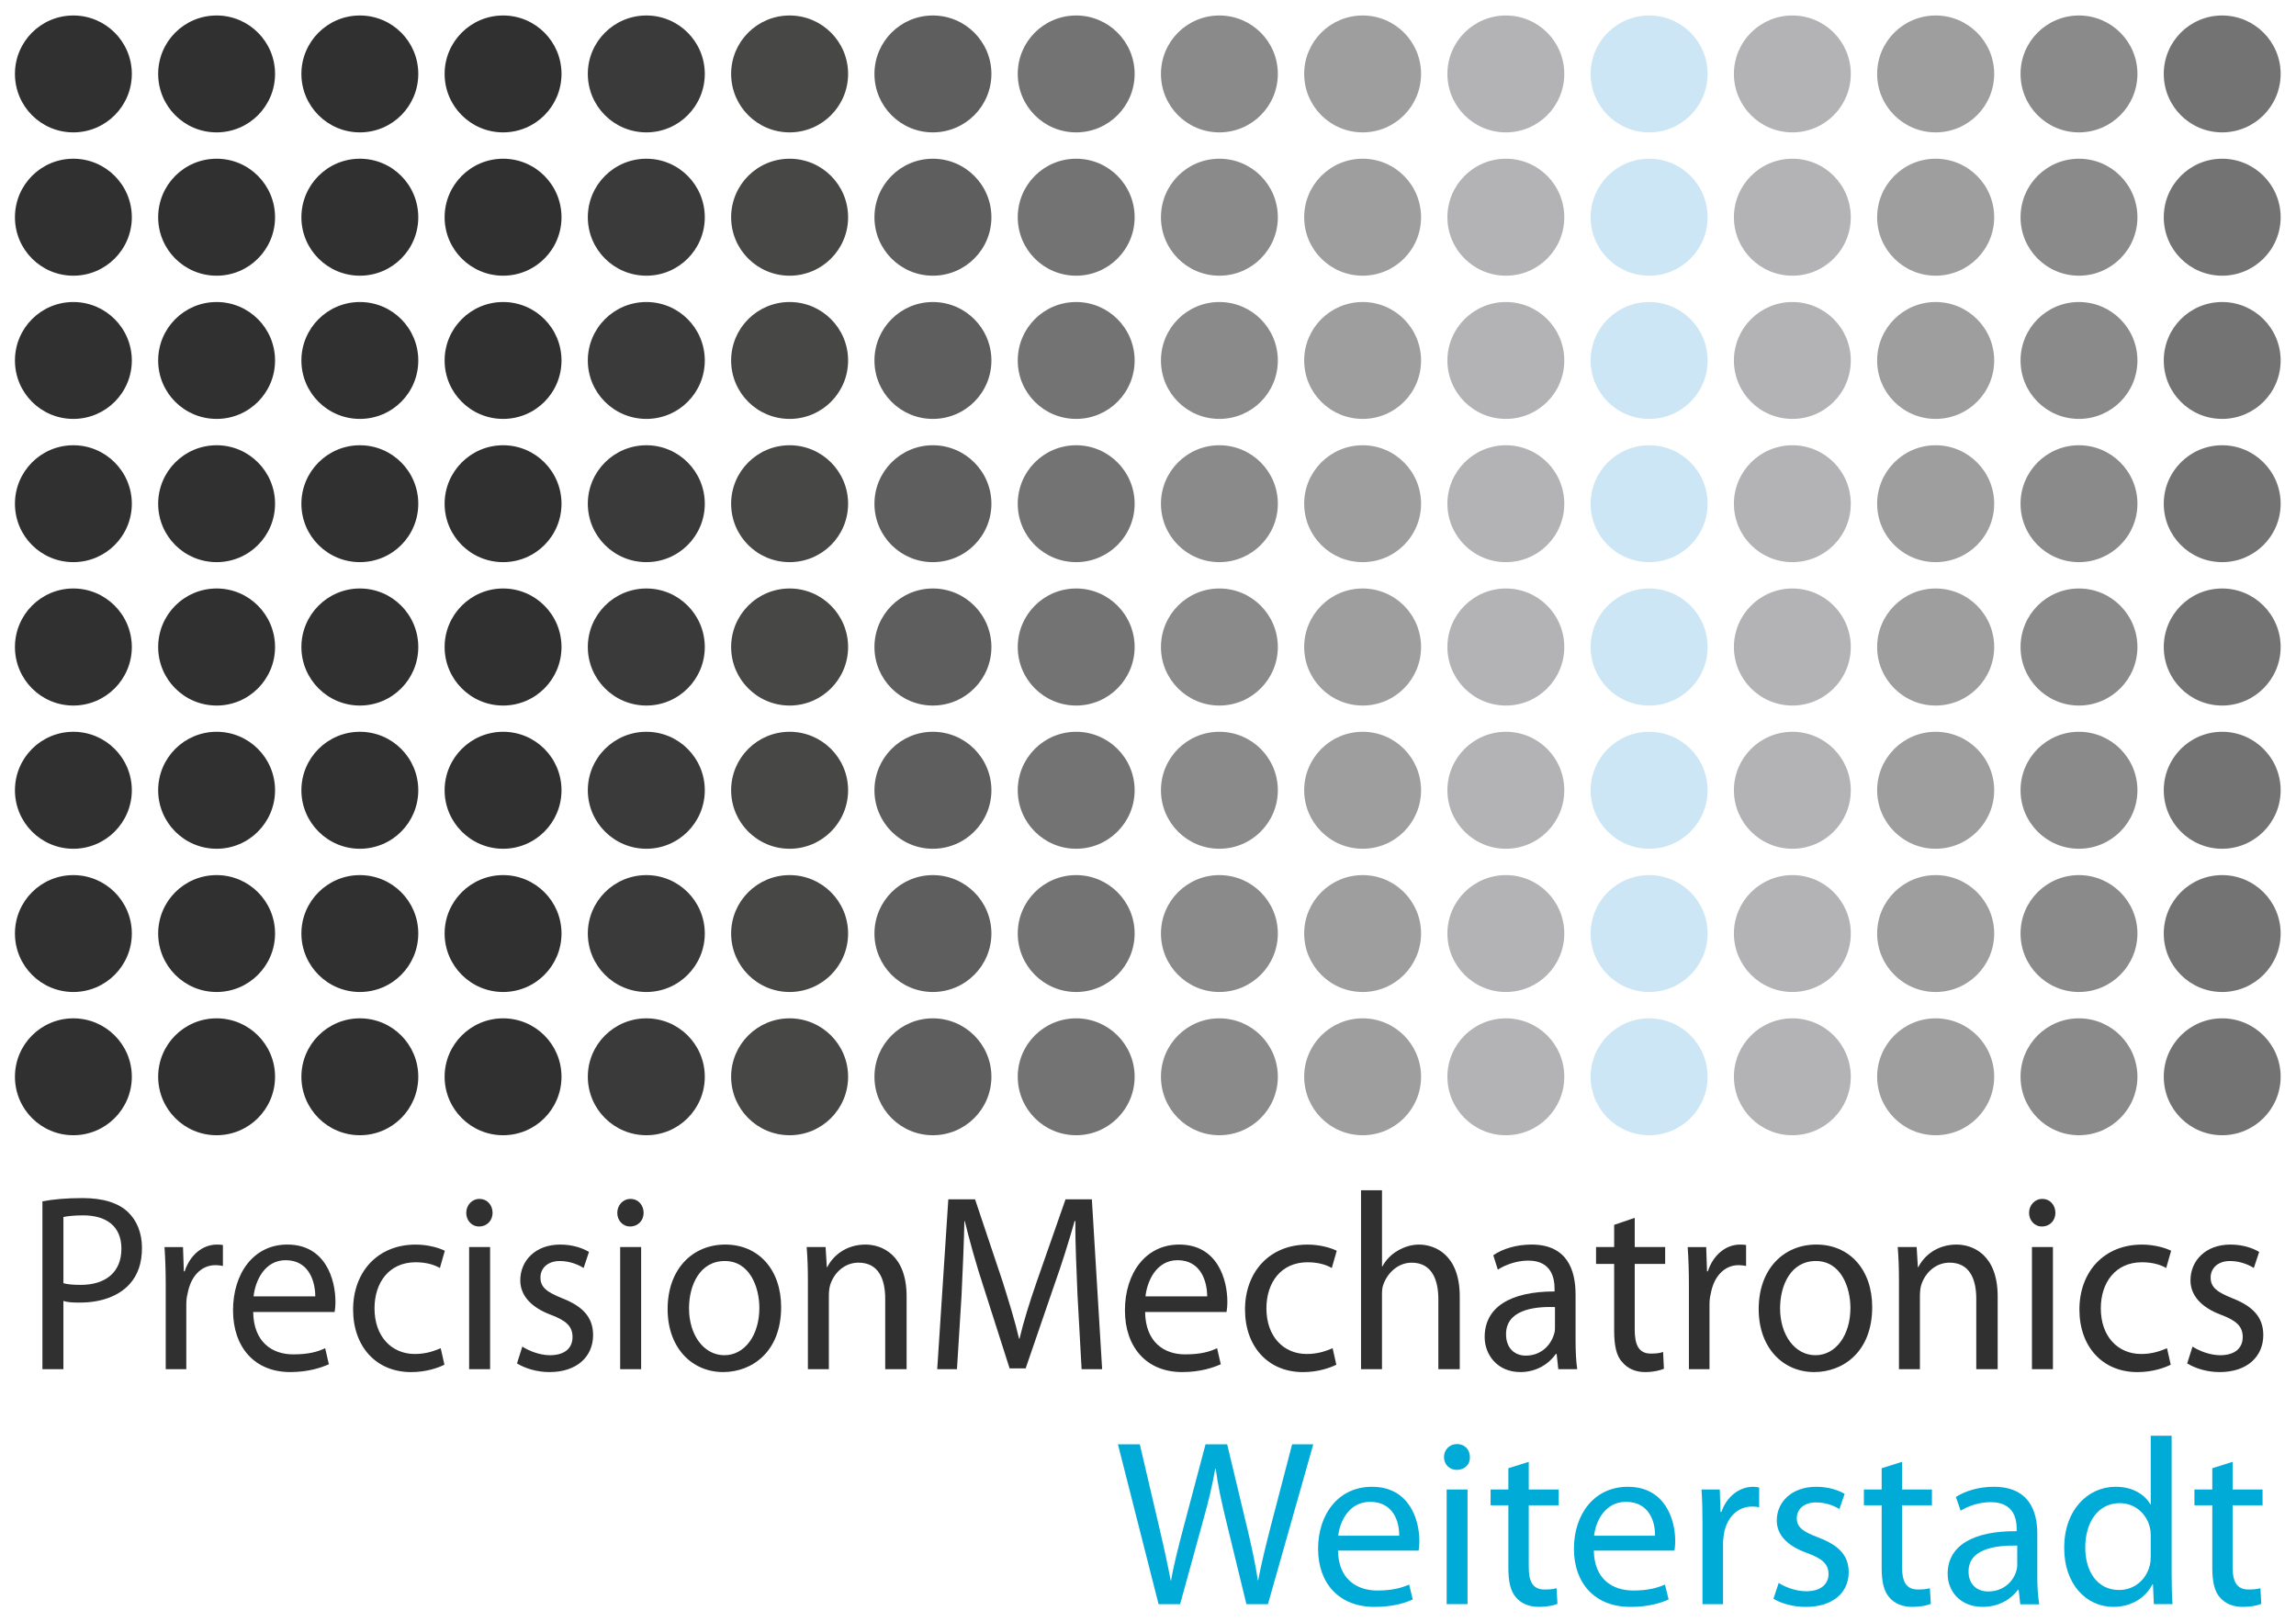 <?xml version="1.0" encoding="UTF-8" standalone="no"?>
<!-- Created with Inkscape (http://www.inkscape.org/) -->

<svg
   xmlns:dc="http://purl.org/dc/elements/1.1/"
   xmlns:cc="http://creativecommons.org/ns#"
   xmlns:rdf="http://www.w3.org/1999/02/22-rdf-syntax-ns#"
   xmlns:svg="http://www.w3.org/2000/svg"
   xmlns="http://www.w3.org/2000/svg"
   version="1.1"
   width="538.583"
   height="380.551"
   id="svg20833">
  <defs
     id="defs20835">
    <clipPath
       id="clip4">
      <path
         d="m 88.586,936.895 107.586,0 0,-75.562 -107.586,0 0,75.562 z m 0,0"
         id="path16906" />
    </clipPath>
  </defs>
  <g
     transform="translate(-118.473,-104.752)"
     id="layer1">
    <g
       transform="matrix(3.952,0,0,3.952,-786.592,121.959)"
       id="g21172">
      <g
         transform="matrix(1.25,0,0,1.25,119.169,-1080.101)"
         clip-path="url(#clip4)"
         id="g17323">
        <path
           d="m 98.16,866.883 c 1.535,0 2.777,-1.242 2.777,-2.777 0,-1.531 -1.242,-2.773 -2.777,-2.773 -1.535,0 -2.773,1.242 -2.773,2.773 0,1.535 1.238,2.777 2.773,2.777"
           id="path17325"
           style="fill:#303030;fill-opacity:1;fill-rule:nonzero;stroke:none" />
        <path
           d="m 91.359,866.883 c 1.531,0 2.777,-1.242 2.777,-2.777 0,-1.531 -1.246,-2.773 -2.777,-2.773 -1.535,0 -2.773,1.242 -2.773,2.773 0,1.535 1.238,2.777 2.773,2.777"
           id="path17327"
           style="fill:#303030;fill-opacity:1;fill-rule:nonzero;stroke:none" />
        <path
           d="m 98.164,873.688 c 1.531,0 2.773,-1.242 2.773,-2.773 0,-1.539 -1.242,-2.781 -2.773,-2.781 -1.539,0 -2.777,1.242 -2.777,2.781 0,1.531 1.238,2.773 2.777,2.773"
           id="path17329"
           style="fill:#303030;fill-opacity:1;fill-rule:nonzero;stroke:none" />
        <path
           d="m 91.359,873.688 c 1.531,0 2.777,-1.242 2.777,-2.773 0,-1.539 -1.246,-2.781 -2.777,-2.781 -1.535,0 -2.773,1.242 -2.773,2.781 0,1.531 1.238,2.773 2.773,2.773"
           id="path17331"
           style="fill:#303030;fill-opacity:1;fill-rule:nonzero;stroke:none" />
        <path
           d="m 104.965,873.688 c 1.535,0 2.773,-1.242 2.773,-2.773 0,-1.539 -1.238,-2.781 -2.773,-2.781 -1.531,0 -2.777,1.242 -2.777,2.781 0,1.531 1.246,2.773 2.777,2.773"
           id="path17333"
           style="fill:#303030;fill-opacity:1;fill-rule:nonzero;stroke:none" />
        <path
           d="m 111.766,873.688 c 1.535,0 2.773,-1.242 2.773,-2.773 0,-1.539 -1.238,-2.781 -2.773,-2.781 -1.531,0 -2.777,1.242 -2.777,2.781 0,1.531 1.246,2.773 2.777,2.773"
           id="path17335"
           style="fill:#303030;fill-opacity:1;fill-rule:nonzero;stroke:none" />
        <path
           d="m 98.164,880.488 c 1.531,0 2.773,-1.238 2.773,-2.773 0,-1.535 -1.242,-2.777 -2.773,-2.777 -1.539,0 -2.777,1.242 -2.777,2.777 0,1.535 1.238,2.773 2.777,2.773"
           id="path17337"
           style="fill:#303030;fill-opacity:1;fill-rule:nonzero;stroke:none" />
        <path
           d="m 91.359,880.488 c 1.531,0 2.777,-1.238 2.777,-2.773 0,-1.535 -1.246,-2.777 -2.777,-2.777 -1.535,0 -2.773,1.242 -2.773,2.777 0,1.535 1.238,2.773 2.773,2.773"
           id="path17339"
           style="fill:#303030;fill-opacity:1;fill-rule:nonzero;stroke:none" />
        <path
           d="m 104.965,880.488 c 1.535,0 2.773,-1.238 2.773,-2.773 0,-1.535 -1.238,-2.777 -2.773,-2.777 -1.531,0 -2.777,1.242 -2.777,2.777 0,1.535 1.246,2.773 2.777,2.773"
           id="path17341"
           style="fill:#303030;fill-opacity:1;fill-rule:nonzero;stroke:none" />
        <path
           d="m 111.766,880.488 c 1.535,0 2.773,-1.238 2.773,-2.773 0,-1.535 -1.238,-2.777 -2.773,-2.777 -1.531,0 -2.777,1.242 -2.777,2.777 0,1.535 1.246,2.773 2.777,2.773"
           id="path17343"
           style="fill:#303030;fill-opacity:1;fill-rule:nonzero;stroke:none" />
        <path
           d="m 98.164,887.289 c 1.531,0 2.773,-1.238 2.773,-2.773 0,-1.531 -1.242,-2.777 -2.773,-2.777 -1.539,0 -2.777,1.246 -2.777,2.777 0,1.535 1.238,2.773 2.777,2.773"
           id="path17345"
           style="fill:#303030;fill-opacity:1;fill-rule:nonzero;stroke:none" />
        <path
           d="m 91.359,887.289 c 1.531,0 2.777,-1.238 2.777,-2.773 0,-1.531 -1.246,-2.777 -2.777,-2.777 -1.535,0 -2.773,1.246 -2.773,2.777 0,1.535 1.238,2.773 2.773,2.773"
           id="path17347"
           style="fill:#303030;fill-opacity:1;fill-rule:nonzero;stroke:none" />
        <path
           d="m 104.965,887.289 c 1.535,0 2.773,-1.238 2.773,-2.773 0,-1.531 -1.238,-2.777 -2.773,-2.777 -1.531,0 -2.777,1.246 -2.777,2.777 0,1.535 1.246,2.773 2.777,2.773"
           id="path17349"
           style="fill:#303030;fill-opacity:1;fill-rule:nonzero;stroke:none" />
        <path
           d="m 111.766,887.289 c 1.535,0 2.773,-1.238 2.773,-2.773 0,-1.531 -1.238,-2.777 -2.773,-2.777 -1.531,0 -2.777,1.246 -2.777,2.777 0,1.535 1.246,2.773 2.777,2.773"
           id="path17351"
           style="fill:#303030;fill-opacity:1;fill-rule:nonzero;stroke:none" />
        <path
           d="m 98.164,894.098 c 1.531,0 2.773,-1.246 2.773,-2.777 0,-1.535 -1.242,-2.781 -2.773,-2.781 -1.539,0 -2.777,1.246 -2.777,2.781 0,1.531 1.238,2.777 2.777,2.777"
           id="path17353"
           style="fill:#303030;fill-opacity:1;fill-rule:nonzero;stroke:none" />
        <path
           d="m 91.359,894.098 c 1.531,0 2.777,-1.246 2.777,-2.777 0,-1.535 -1.246,-2.781 -2.777,-2.781 -1.535,0 -2.773,1.246 -2.773,2.781 0,1.531 1.238,2.777 2.773,2.777"
           id="path17355"
           style="fill:#303030;fill-opacity:1;fill-rule:nonzero;stroke:none" />
        <path
           d="m 104.965,894.098 c 1.535,0 2.773,-1.246 2.773,-2.777 0,-1.535 -1.238,-2.781 -2.773,-2.781 -1.531,0 -2.777,1.246 -2.777,2.781 0,1.531 1.246,2.777 2.777,2.777"
           id="path17357"
           style="fill:#303030;fill-opacity:1;fill-rule:nonzero;stroke:none" />
        <path
           d="m 111.766,894.098 c 1.535,0 2.773,-1.246 2.773,-2.777 0,-1.535 -1.238,-2.781 -2.773,-2.781 -1.531,0 -2.777,1.246 -2.777,2.781 0,1.531 1.246,2.777 2.777,2.777"
           id="path17359"
           style="fill:#303030;fill-opacity:1;fill-rule:nonzero;stroke:none" />
        <path
           d="m 98.164,900.898 c 1.531,0 2.773,-1.246 2.773,-2.777 0,-1.535 -1.242,-2.777 -2.773,-2.777 -1.539,0 -2.777,1.242 -2.777,2.777 0,1.531 1.238,2.777 2.777,2.777"
           id="path17361"
           style="fill:#303030;fill-opacity:1;fill-rule:nonzero;stroke:none" />
        <path
           d="m 91.359,900.898 c 1.531,0 2.777,-1.246 2.777,-2.777 0,-1.535 -1.246,-2.777 -2.777,-2.777 -1.535,0 -2.773,1.242 -2.773,2.777 0,1.531 1.238,2.777 2.773,2.777"
           id="path17363"
           style="fill:#303030;fill-opacity:1;fill-rule:nonzero;stroke:none" />
        <path
           d="m 104.965,900.898 c 1.535,0 2.773,-1.246 2.773,-2.777 0,-1.535 -1.238,-2.777 -2.773,-2.777 -1.531,0 -2.777,1.242 -2.777,2.777 0,1.531 1.246,2.777 2.777,2.777"
           id="path17365"
           style="fill:#303030;fill-opacity:1;fill-rule:nonzero;stroke:none" />
        <path
           d="m 111.766,900.898 c 1.535,0 2.773,-1.246 2.773,-2.777 0,-1.535 -1.238,-2.777 -2.773,-2.777 -1.531,0 -2.777,1.242 -2.777,2.777 0,1.531 1.246,2.777 2.777,2.777"
           id="path17367"
           style="fill:#303030;fill-opacity:1;fill-rule:nonzero;stroke:none" />
        <path
           d="m 98.16,907.699 c 1.535,0 2.777,-1.246 2.777,-2.777 0,-1.531 -1.242,-2.773 -2.777,-2.773 -1.535,0 -2.773,1.242 -2.773,2.773 0,1.531 1.238,2.777 2.773,2.777"
           id="path17369"
           style="fill:#303030;fill-opacity:1;fill-rule:nonzero;stroke:none" />
        <path
           d="m 91.359,907.699 c 1.531,0 2.777,-1.246 2.777,-2.777 0,-1.531 -1.246,-2.773 -2.777,-2.773 -1.535,0 -2.773,1.242 -2.773,2.773 0,1.531 1.238,2.777 2.773,2.777"
           id="path17371"
           style="fill:#303030;fill-opacity:1;fill-rule:nonzero;stroke:none" />
        <path
           d="m 98.16,914.5 c 1.535,0 2.777,-1.242 2.777,-2.777 0,-1.531 -1.242,-2.773 -2.777,-2.773 -1.535,0 -2.773,1.242 -2.773,2.773 0,1.535 1.238,2.777 2.773,2.777"
           id="path17373"
           style="fill:#303030;fill-opacity:1;fill-rule:nonzero;stroke:none" />
        <path
           d="m 91.359,914.5 c 1.531,0 2.777,-1.242 2.777,-2.777 0,-1.531 -1.246,-2.773 -2.777,-2.773 -1.535,0 -2.773,1.242 -2.773,2.773 0,1.535 1.238,2.777 2.773,2.777"
           id="path17375"
           style="fill:#303030;fill-opacity:1;fill-rule:nonzero;stroke:none" />
        <path
           d="m 104.965,866.883 c 1.535,0 2.773,-1.242 2.773,-2.777 0,-1.531 -1.238,-2.773 -2.773,-2.773 -1.531,0 -2.777,1.242 -2.777,2.773 0,1.535 1.246,2.777 2.777,2.777"
           id="path17377"
           style="fill:#303030;fill-opacity:1;fill-rule:nonzero;stroke:none" />
        <path
           d="m 111.766,866.883 c 1.535,0 2.773,-1.242 2.773,-2.777 0,-1.531 -1.238,-2.773 -2.773,-2.773 -1.531,0 -2.777,1.242 -2.777,2.773 0,1.535 1.246,2.777 2.777,2.777"
           id="path17379"
           style="fill:#303030;fill-opacity:1;fill-rule:nonzero;stroke:none" />
        <path
           d="m 104.965,907.699 c 1.535,0 2.773,-1.246 2.773,-2.777 0,-1.531 -1.238,-2.773 -2.773,-2.773 -1.531,0 -2.777,1.242 -2.777,2.773 0,1.531 1.246,2.777 2.777,2.777"
           id="path17381"
           style="fill:#303030;fill-opacity:1;fill-rule:nonzero;stroke:none" />
        <path
           d="m 104.965,914.5 c 1.535,0 2.773,-1.242 2.773,-2.777 0,-1.531 -1.238,-2.773 -2.773,-2.773 -1.531,0 -2.777,1.242 -2.777,2.773 0,1.535 1.246,2.777 2.777,2.777"
           id="path17383"
           style="fill:#303030;fill-opacity:1;fill-rule:nonzero;stroke:none" />
        <path
           d="m 118.57,866.883 c 1.531,0 2.773,-1.242 2.773,-2.777 0,-1.531 -1.242,-2.773 -2.773,-2.773 -1.535,0 -2.781,1.242 -2.781,2.773 0,1.535 1.246,2.777 2.781,2.777"
           id="path17385"
           style="fill:#3a3a3a;fill-opacity:1;fill-rule:nonzero;stroke:none" />
        <path
           d="m 118.57,900.898 c 1.531,0 2.773,-1.246 2.773,-2.777 0,-1.535 -1.242,-2.777 -2.773,-2.777 -1.535,0 -2.781,1.242 -2.781,2.777 0,1.531 1.246,2.777 2.781,2.777"
           id="path17387"
           style="fill:#3a3a3a;fill-opacity:1;fill-rule:nonzero;stroke:none" />
        <path
           d="m 111.766,907.699 c 1.535,0 2.773,-1.246 2.773,-2.777 0,-1.531 -1.238,-2.773 -2.773,-2.773 -1.531,0 -2.777,1.242 -2.777,2.773 0,1.531 1.246,2.777 2.777,2.777"
           id="path17389"
           style="fill:#303030;fill-opacity:1;fill-rule:nonzero;stroke:none" />
        <path
           d="m 111.766,914.5 c 1.535,0 2.773,-1.242 2.773,-2.777 0,-1.531 -1.238,-2.773 -2.773,-2.773 -1.531,0 -2.777,1.242 -2.777,2.773 0,1.535 1.246,2.777 2.777,2.777"
           id="path17391"
           style="fill:#303030;fill-opacity:1;fill-rule:nonzero;stroke:none" />
        <path
           d="m 118.57,873.688 c 1.531,0 2.773,-1.242 2.773,-2.773 0,-1.539 -1.242,-2.781 -2.773,-2.781 -1.535,0 -2.781,1.242 -2.781,2.781 0,1.531 1.246,2.773 2.781,2.773"
           id="path17393"
           style="fill:#3a3a3a;fill-opacity:1;fill-rule:nonzero;stroke:none" />
        <path
           d="m 118.57,880.488 c 1.531,0 2.773,-1.238 2.773,-2.773 0,-1.535 -1.242,-2.777 -2.773,-2.777 -1.535,0 -2.781,1.242 -2.781,2.777 0,1.535 1.246,2.773 2.781,2.773"
           id="path17395"
           style="fill:#3a3a3a;fill-opacity:1;fill-rule:nonzero;stroke:none" />
        <path
           d="m 118.57,887.289 c 1.531,0 2.773,-1.238 2.773,-2.773 0,-1.531 -1.242,-2.777 -2.773,-2.777 -1.535,0 -2.781,1.246 -2.781,2.777 0,1.535 1.246,2.773 2.781,2.773"
           id="path17397"
           style="fill:#3a3a3a;fill-opacity:1;fill-rule:nonzero;stroke:none" />
        <path
           d="m 118.57,894.098 c 1.531,0 2.773,-1.246 2.773,-2.777 0,-1.535 -1.242,-2.781 -2.773,-2.781 -1.535,0 -2.781,1.246 -2.781,2.781 0,1.531 1.246,2.777 2.781,2.777"
           id="path17399"
           style="fill:#3a3a3a;fill-opacity:1;fill-rule:nonzero;stroke:none" />
        <path
           d="m 118.57,907.699 c 1.531,0 2.773,-1.246 2.773,-2.777 0,-1.531 -1.242,-2.773 -2.773,-2.773 -1.535,0 -2.781,1.242 -2.781,2.773 0,1.531 1.246,2.777 2.781,2.777"
           id="path17401"
           style="fill:#3a3a3a;fill-opacity:1;fill-rule:nonzero;stroke:none" />
        <path
           d="m 118.57,914.5 c 1.531,0 2.773,-1.242 2.773,-2.777 0,-1.531 -1.242,-2.773 -2.773,-2.773 -1.535,0 -2.781,1.242 -2.781,2.773 0,1.535 1.246,2.777 2.781,2.777"
           id="path17403"
           style="fill:#3a3a3a;fill-opacity:1;fill-rule:nonzero;stroke:none" />
        <path
           d="m 125.371,866.883 c 1.535,0 2.777,-1.242 2.777,-2.777 0,-1.531 -1.242,-2.773 -2.777,-2.773 -1.535,0 -2.777,1.242 -2.777,2.773 0,1.535 1.242,2.777 2.777,2.777"
           id="path17405"
           style="fill:#474745;fill-opacity:1;fill-rule:nonzero;stroke:none" />
        <path
           d="m 125.371,873.688 c 1.535,0 2.777,-1.242 2.777,-2.773 0,-1.539 -1.242,-2.781 -2.777,-2.781 -1.535,0 -2.777,1.242 -2.777,2.781 0,1.531 1.242,2.773 2.777,2.773"
           id="path17407"
           style="fill:#474745;fill-opacity:1;fill-rule:nonzero;stroke:none" />
        <path
           d="m 132.172,873.688 c 1.535,0 2.781,-1.242 2.781,-2.773 0,-1.539 -1.246,-2.781 -2.781,-2.781 -1.531,0 -2.773,1.242 -2.773,2.781 0,1.531 1.242,2.773 2.773,2.773"
           id="path17409"
           style="fill:#5e5e5e;fill-opacity:1;fill-rule:nonzero;stroke:none" />
        <path
           d="m 138.977,873.688 c 1.531,0 2.777,-1.242 2.777,-2.773 0,-1.539 -1.246,-2.781 -2.777,-2.781 -1.535,0 -2.773,1.242 -2.773,2.781 0,1.531 1.238,2.773 2.773,2.773"
           id="path17411"
           style="fill:#737373;fill-opacity:1;fill-rule:nonzero;stroke:none" />
        <path
           d="m 145.777,873.688 c 1.535,0 2.777,-1.242 2.777,-2.773 0,-1.539 -1.242,-2.781 -2.777,-2.781 -1.535,0 -2.773,1.242 -2.773,2.781 0,1.531 1.238,2.773 2.773,2.773"
           id="path17413"
           style="fill:#8a8a8a;fill-opacity:1;fill-rule:nonzero;stroke:none" />
        <path
           d="m 152.582,873.688 c 1.535,0 2.773,-1.242 2.773,-2.773 0,-1.539 -1.238,-2.781 -2.773,-2.781 -1.535,0 -2.777,1.242 -2.777,2.781 0,1.531 1.242,2.773 2.777,2.773"
           id="path17415"
           style="fill:#9e9e9e;fill-opacity:1;fill-rule:nonzero;stroke:none" />
        <path
           d="m 159.383,873.688 c 1.535,0 2.773,-1.242 2.773,-2.773 0,-1.539 -1.238,-2.781 -2.773,-2.781 -1.531,0 -2.777,1.242 -2.777,2.781 0,1.531 1.246,2.773 2.777,2.773"
           id="path17417"
           style="fill:#b3b3b5;fill-opacity:1;fill-rule:nonzero;stroke:none" />
        <path
           d="m 125.371,880.488 c 1.535,0 2.777,-1.238 2.777,-2.773 0,-1.535 -1.242,-2.777 -2.777,-2.777 -1.535,0 -2.777,1.242 -2.777,2.777 0,1.535 1.242,2.773 2.777,2.773"
           id="path17419"
           style="fill:#474745;fill-opacity:1;fill-rule:nonzero;stroke:none" />
        <path
           d="m 132.172,880.488 c 1.535,0 2.781,-1.238 2.781,-2.773 0,-1.535 -1.246,-2.777 -2.781,-2.777 -1.531,0 -2.773,1.242 -2.773,2.777 0,1.535 1.242,2.773 2.773,2.773"
           id="path17421"
           style="fill:#5e5e5e;fill-opacity:1;fill-rule:nonzero;stroke:none" />
        <path
           d="m 138.977,880.488 c 1.531,0 2.777,-1.238 2.777,-2.773 0,-1.535 -1.246,-2.777 -2.777,-2.777 -1.535,0 -2.773,1.242 -2.773,2.777 0,1.535 1.238,2.773 2.773,2.773"
           id="path17423"
           style="fill:#737373;fill-opacity:1;fill-rule:nonzero;stroke:none" />
        <path
           d="m 145.777,880.488 c 1.535,0 2.777,-1.238 2.777,-2.773 0,-1.535 -1.242,-2.777 -2.777,-2.777 -1.535,0 -2.773,1.242 -2.773,2.777 0,1.535 1.238,2.773 2.773,2.773"
           id="path17425"
           style="fill:#8a8a8a;fill-opacity:1;fill-rule:nonzero;stroke:none" />
        <path
           d="m 152.582,880.488 c 1.535,0 2.773,-1.238 2.773,-2.773 0,-1.535 -1.238,-2.777 -2.773,-2.777 -1.535,0 -2.777,1.242 -2.777,2.777 0,1.535 1.242,2.773 2.777,2.773"
           id="path17427"
           style="fill:#9e9e9e;fill-opacity:1;fill-rule:nonzero;stroke:none" />
        <path
           d="m 159.383,880.488 c 1.535,0 2.773,-1.238 2.773,-2.773 0,-1.535 -1.238,-2.777 -2.773,-2.777 -1.531,0 -2.777,1.242 -2.777,2.777 0,1.535 1.246,2.773 2.777,2.773"
           id="path17429"
           style="fill:#b3b3b5;fill-opacity:1;fill-rule:nonzero;stroke:none" />
        <path
           d="m 125.371,887.289 c 1.535,0 2.777,-1.238 2.777,-2.773 0,-1.531 -1.242,-2.777 -2.777,-2.777 -1.535,0 -2.777,1.246 -2.777,2.777 0,1.535 1.242,2.773 2.777,2.773"
           id="path17431"
           style="fill:#474745;fill-opacity:1;fill-rule:nonzero;stroke:none" />
        <path
           d="m 125.371,894.098 c 1.535,0 2.777,-1.246 2.777,-2.777 0,-1.535 -1.242,-2.781 -2.777,-2.781 -1.535,0 -2.777,1.246 -2.777,2.781 0,1.531 1.242,2.777 2.777,2.777"
           id="path17433"
           style="fill:#474745;fill-opacity:1;fill-rule:nonzero;stroke:none" />
        <path
           d="m 132.172,894.098 c 1.535,0 2.781,-1.246 2.781,-2.777 0,-1.535 -1.246,-2.781 -2.781,-2.781 -1.531,0 -2.773,1.246 -2.773,2.781 0,1.531 1.242,2.777 2.773,2.777"
           id="path17435"
           style="fill:#5e5e5e;fill-opacity:1;fill-rule:nonzero;stroke:none" />
        <path
           d="m 138.977,894.098 c 1.531,0 2.777,-1.246 2.777,-2.777 0,-1.535 -1.246,-2.781 -2.777,-2.781 -1.535,0 -2.773,1.246 -2.773,2.781 0,1.531 1.238,2.777 2.773,2.777"
           id="path17437"
           style="fill:#737373;fill-opacity:1;fill-rule:nonzero;stroke:none" />
        <path
           d="m 145.777,894.098 c 1.535,0 2.777,-1.246 2.777,-2.777 0,-1.535 -1.242,-2.781 -2.777,-2.781 -1.535,0 -2.773,1.246 -2.773,2.781 0,1.531 1.238,2.777 2.773,2.777"
           id="path17439"
           style="fill:#8a8a8a;fill-opacity:1;fill-rule:nonzero;stroke:none" />
        <path
           d="m 152.582,894.098 c 1.535,0 2.773,-1.246 2.773,-2.777 0,-1.535 -1.238,-2.781 -2.773,-2.781 -1.535,0 -2.777,1.246 -2.777,2.781 0,1.531 1.242,2.777 2.777,2.777"
           id="path17441"
           style="fill:#9e9e9e;fill-opacity:1;fill-rule:nonzero;stroke:none" />
        <path
           d="m 159.383,894.098 c 1.535,0 2.773,-1.246 2.773,-2.777 0,-1.535 -1.238,-2.781 -2.773,-2.781 -1.531,0 -2.777,1.246 -2.777,2.781 0,1.531 1.246,2.777 2.777,2.777"
           id="path17443"
           style="fill:#b3b3b5;fill-opacity:1;fill-rule:nonzero;stroke:none" />
        <path
           d="m 125.371,900.898 c 1.535,0 2.777,-1.246 2.777,-2.777 0,-1.535 -1.242,-2.777 -2.777,-2.777 -1.535,0 -2.777,1.242 -2.777,2.777 0,1.531 1.242,2.777 2.777,2.777"
           id="path17445"
           style="fill:#474745;fill-opacity:1;fill-rule:nonzero;stroke:none" />
        <path
           d="m 132.172,900.898 c 1.535,0 2.781,-1.246 2.781,-2.777 0,-1.535 -1.246,-2.777 -2.781,-2.777 -1.531,0 -2.773,1.242 -2.773,2.777 0,1.531 1.242,2.777 2.773,2.777"
           id="path17447"
           style="fill:#5e5e5e;fill-opacity:1;fill-rule:nonzero;stroke:none" />
        <path
           d="m 138.977,900.898 c 1.531,0 2.777,-1.246 2.777,-2.777 0,-1.535 -1.246,-2.777 -2.777,-2.777 -1.535,0 -2.773,1.242 -2.773,2.777 0,1.531 1.238,2.777 2.773,2.777"
           id="path17449"
           style="fill:#737373;fill-opacity:1;fill-rule:nonzero;stroke:none" />
        <path
           d="m 145.777,900.898 c 1.535,0 2.777,-1.246 2.777,-2.777 0,-1.535 -1.242,-2.777 -2.777,-2.777 -1.535,0 -2.773,1.242 -2.773,2.777 0,1.531 1.238,2.777 2.773,2.777"
           id="path17451"
           style="fill:#8a8a8a;fill-opacity:1;fill-rule:nonzero;stroke:none" />
        <path
           d="m 152.582,900.898 c 1.535,0 2.773,-1.246 2.773,-2.777 0,-1.535 -1.238,-2.777 -2.773,-2.777 -1.535,0 -2.777,1.242 -2.777,2.777 0,1.531 1.242,2.777 2.777,2.777"
           id="path17453"
           style="fill:#9e9e9e;fill-opacity:1;fill-rule:nonzero;stroke:none" />
        <path
           d="m 159.383,900.898 c 1.535,0 2.773,-1.246 2.773,-2.777 0,-1.535 -1.238,-2.777 -2.773,-2.777 -1.531,0 -2.777,1.242 -2.777,2.777 0,1.531 1.246,2.777 2.777,2.777"
           id="path17455"
           style="fill:#b3b3b5;fill-opacity:1;fill-rule:nonzero;stroke:none" />
        <path
           d="m 125.371,907.699 c 1.535,0 2.777,-1.246 2.777,-2.777 0,-1.531 -1.242,-2.773 -2.777,-2.773 -1.535,0 -2.777,1.242 -2.777,2.773 0,1.531 1.242,2.777 2.777,2.777"
           id="path17457"
           style="fill:#474745;fill-opacity:1;fill-rule:nonzero;stroke:none" />
        <path
           d="m 125.371,914.5 c 1.535,0 2.777,-1.242 2.777,-2.777 0,-1.531 -1.242,-2.773 -2.777,-2.773 -1.535,0 -2.777,1.242 -2.777,2.773 0,1.535 1.242,2.777 2.777,2.777"
           id="path17459"
           style="fill:#474745;fill-opacity:1;fill-rule:nonzero;stroke:none" />
        <path
           d="m 132.172,907.699 c 1.535,0 2.781,-1.246 2.781,-2.777 0,-1.531 -1.246,-2.773 -2.781,-2.773 -1.531,0 -2.773,1.242 -2.773,2.773 0,1.531 1.242,2.777 2.773,2.777"
           id="path17461"
           style="fill:#5e5e5e;fill-opacity:1;fill-rule:nonzero;stroke:none" />
        <path
           d="m 132.172,914.5 c 1.535,0 2.781,-1.242 2.781,-2.777 0,-1.531 -1.246,-2.773 -2.781,-2.773 -1.531,0 -2.773,1.242 -2.773,2.773 0,1.535 1.242,2.777 2.773,2.777"
           id="path17463"
           style="fill:#5e5e5e;fill-opacity:1;fill-rule:nonzero;stroke:none" />
        <path
           d="m 138.977,907.699 c 1.531,0 2.777,-1.246 2.777,-2.777 0,-1.531 -1.246,-2.773 -2.777,-2.773 -1.535,0 -2.773,1.242 -2.773,2.773 0,1.531 1.238,2.777 2.773,2.777"
           id="path17465"
           style="fill:#737373;fill-opacity:1;fill-rule:nonzero;stroke:none" />
        <path
           d="m 138.977,914.5 c 1.531,0 2.777,-1.242 2.777,-2.777 0,-1.531 -1.246,-2.773 -2.777,-2.773 -1.535,0 -2.773,1.242 -2.773,2.773 0,1.535 1.238,2.777 2.773,2.777"
           id="path17467"
           style="fill:#737373;fill-opacity:1;fill-rule:nonzero;stroke:none" />
        <path
           d="m 145.777,907.699 c 1.535,0 2.777,-1.246 2.777,-2.777 0,-1.531 -1.242,-2.773 -2.777,-2.773 -1.535,0 -2.773,1.242 -2.773,2.773 0,1.531 1.238,2.777 2.773,2.777"
           id="path17469"
           style="fill:#8a8a8a;fill-opacity:1;fill-rule:nonzero;stroke:none" />
        <path
           d="m 145.777,914.5 c 1.535,0 2.777,-1.242 2.777,-2.777 0,-1.531 -1.242,-2.773 -2.777,-2.773 -1.535,0 -2.773,1.242 -2.773,2.773 0,1.535 1.238,2.777 2.773,2.777"
           id="path17471"
           style="fill:#8a8a8a;fill-opacity:1;fill-rule:nonzero;stroke:none" />
        <path
           d="m 152.582,907.699 c 1.535,0 2.773,-1.246 2.773,-2.777 0,-1.531 -1.238,-2.773 -2.773,-2.773 -1.535,0 -2.777,1.242 -2.777,2.773 0,1.531 1.242,2.777 2.777,2.777"
           id="path17473"
           style="fill:#9e9e9e;fill-opacity:1;fill-rule:nonzero;stroke:none" />
        <path
           d="m 152.582,914.5 c 1.535,0 2.773,-1.242 2.773,-2.777 0,-1.531 -1.238,-2.773 -2.773,-2.773 -1.535,0 -2.777,1.242 -2.777,2.773 0,1.535 1.242,2.777 2.777,2.777"
           id="path17475"
           style="fill:#9e9e9e;fill-opacity:1;fill-rule:nonzero;stroke:none" />
        <path
           d="m 159.383,907.699 c 1.535,0 2.773,-1.246 2.773,-2.777 0,-1.531 -1.238,-2.773 -2.773,-2.773 -1.531,0 -2.777,1.242 -2.777,2.773 0,1.531 1.246,2.777 2.777,2.777"
           id="path17477"
           style="fill:#b3b3b5;fill-opacity:1;fill-rule:nonzero;stroke:none" />
        <path
           d="m 159.383,914.5 c 1.535,0 2.773,-1.242 2.773,-2.777 0,-1.531 -1.238,-2.773 -2.773,-2.773 -1.531,0 -2.777,1.242 -2.777,2.773 0,1.535 1.246,2.777 2.777,2.777"
           id="path17479"
           style="fill:#b3b3b5;fill-opacity:1;fill-rule:nonzero;stroke:none" />
        <path
           d="m 132.172,866.883 c 1.535,0 2.781,-1.242 2.781,-2.777 0,-1.531 -1.246,-2.773 -2.781,-2.773 -1.531,0 -2.773,1.242 -2.773,2.773 0,1.535 1.242,2.777 2.773,2.777"
           id="path17481"
           style="fill:#5e5e5e;fill-opacity:1;fill-rule:nonzero;stroke:none" />
        <path
           d="m 132.172,887.289 c 1.535,0 2.781,-1.238 2.781,-2.773 0,-1.531 -1.246,-2.777 -2.781,-2.777 -1.531,0 -2.773,1.246 -2.773,2.777 0,1.535 1.242,2.773 2.773,2.773"
           id="path17483"
           style="fill:#5e5e5e;fill-opacity:1;fill-rule:nonzero;stroke:none" />
        <path
           d="m 138.977,866.883 c 1.531,0 2.777,-1.242 2.777,-2.777 0,-1.531 -1.246,-2.773 -2.777,-2.773 -1.535,0 -2.773,1.242 -2.773,2.773 0,1.535 1.238,2.777 2.773,2.777"
           id="path17485"
           style="fill:#737373;fill-opacity:1;fill-rule:nonzero;stroke:none" />
        <path
           d="m 138.977,887.289 c 1.531,0 2.777,-1.238 2.777,-2.773 0,-1.531 -1.246,-2.777 -2.777,-2.777 -1.535,0 -2.773,1.246 -2.773,2.777 0,1.535 1.238,2.773 2.773,2.773"
           id="path17487"
           style="fill:#737373;fill-opacity:1;fill-rule:nonzero;stroke:none" />
        <path
           d="m 145.777,887.289 c 1.535,0 2.777,-1.238 2.777,-2.773 0,-1.531 -1.242,-2.777 -2.777,-2.777 -1.535,0 -2.773,1.246 -2.773,2.777 0,1.535 1.238,2.773 2.773,2.773"
           id="path17489"
           style="fill:#8a8a8a;fill-opacity:1;fill-rule:nonzero;stroke:none" />
        <path
           d="m 152.582,887.289 c 1.535,0 2.773,-1.238 2.773,-2.773 0,-1.531 -1.238,-2.777 -2.773,-2.777 -1.535,0 -2.777,1.246 -2.777,2.777 0,1.535 1.242,2.773 2.777,2.773"
           id="path17491"
           style="fill:#9e9e9e;fill-opacity:1;fill-rule:nonzero;stroke:none" />
        <path
           d="m 159.383,887.289 c 1.535,0 2.773,-1.238 2.773,-2.773 0,-1.531 -1.238,-2.777 -2.773,-2.777 -1.531,0 -2.777,1.246 -2.777,2.777 0,1.535 1.246,2.773 2.777,2.773"
           id="path17493"
           style="fill:#b3b3b5;fill-opacity:1;fill-rule:nonzero;stroke:none" />
        <path
           d="m 145.777,866.883 c 1.535,0 2.777,-1.242 2.777,-2.777 0,-1.531 -1.242,-2.773 -2.777,-2.773 -1.535,0 -2.773,1.242 -2.773,2.773 0,1.535 1.238,2.777 2.773,2.777"
           id="path17495"
           style="fill:#8a8a8a;fill-opacity:1;fill-rule:nonzero;stroke:none" />
        <path
           d="m 152.582,866.883 c 1.535,0 2.773,-1.242 2.773,-2.777 0,-1.531 -1.238,-2.773 -2.773,-2.773 -1.535,0 -2.777,1.242 -2.777,2.773 0,1.535 1.242,2.777 2.777,2.777"
           id="path17497"
           style="fill:#9e9e9e;fill-opacity:1;fill-rule:nonzero;stroke:none" />
        <path
           d="m 159.383,866.883 c 1.535,0 2.773,-1.242 2.773,-2.777 0,-1.531 -1.238,-2.773 -2.773,-2.773 -1.531,0 -2.777,1.242 -2.777,2.773 0,1.535 1.246,2.777 2.777,2.777"
           id="path17499"
           style="fill:#b3b3b5;fill-opacity:1;fill-rule:nonzero;stroke:none" />
        <path
           d="m 172.988,873.688 c 1.535,0 2.773,-1.242 2.773,-2.773 0,-1.539 -1.238,-2.781 -2.773,-2.781 -1.535,0 -2.777,1.242 -2.777,2.781 0,1.531 1.242,2.773 2.777,2.773"
           id="path17501"
           style="fill:#b3b3b5;fill-opacity:1;fill-rule:nonzero;stroke:none" />
        <path
           d="m 179.789,873.688 c 1.535,0 2.781,-1.242 2.781,-2.773 0,-1.539 -1.246,-2.781 -2.781,-2.781 -1.531,0 -2.777,1.242 -2.777,2.781 0,1.531 1.246,2.773 2.777,2.773"
           id="path17503"
           style="fill:#9e9e9e;fill-opacity:1;fill-rule:nonzero;stroke:none" />
        <path
           d="m 186.594,873.688 c 1.531,0 2.777,-1.242 2.777,-2.773 0,-1.539 -1.246,-2.781 -2.777,-2.781 -1.535,0 -2.773,1.242 -2.773,2.781 0,1.531 1.238,2.773 2.773,2.773"
           id="path17505"
           style="fill:#8a8a8a;fill-opacity:1;fill-rule:nonzero;stroke:none" />
        <path
           d="m 193.395,873.688 c 1.531,0 2.777,-1.242 2.777,-2.773 0,-1.539 -1.246,-2.781 -2.777,-2.781 -1.535,0 -2.773,1.242 -2.773,2.781 0,1.531 1.238,2.773 2.773,2.773"
           id="path17507"
           style="fill:#737373;fill-opacity:1;fill-rule:nonzero;stroke:none" />
        <path
           d="m 172.988,880.488 c 1.535,0 2.773,-1.238 2.773,-2.773 0,-1.535 -1.238,-2.777 -2.773,-2.777 -1.535,0 -2.777,1.242 -2.777,2.777 0,1.535 1.242,2.773 2.777,2.773"
           id="path17509"
           style="fill:#b3b3b5;fill-opacity:1;fill-rule:nonzero;stroke:none" />
        <path
           d="m 179.789,880.488 c 1.535,0 2.781,-1.238 2.781,-2.773 0,-1.535 -1.246,-2.777 -2.781,-2.777 -1.531,0 -2.777,1.242 -2.777,2.777 0,1.535 1.246,2.773 2.777,2.773"
           id="path17511"
           style="fill:#9e9e9e;fill-opacity:1;fill-rule:nonzero;stroke:none" />
        <path
           d="m 186.594,880.488 c 1.531,0 2.777,-1.238 2.777,-2.773 0,-1.535 -1.246,-2.777 -2.777,-2.777 -1.535,0 -2.773,1.242 -2.773,2.777 0,1.535 1.238,2.773 2.773,2.773"
           id="path17513"
           style="fill:#8a8a8a;fill-opacity:1;fill-rule:nonzero;stroke:none" />
        <path
           d="m 193.395,880.488 c 1.531,0 2.777,-1.238 2.777,-2.773 0,-1.535 -1.246,-2.777 -2.777,-2.777 -1.535,0 -2.773,1.242 -2.773,2.777 0,1.535 1.238,2.773 2.773,2.773"
           id="path17515"
           style="fill:#737373;fill-opacity:1;fill-rule:nonzero;stroke:none" />
        <path
           d="m 172.988,887.289 c 1.535,0 2.773,-1.238 2.773,-2.773 0,-1.531 -1.238,-2.777 -2.773,-2.777 -1.535,0 -2.777,1.246 -2.777,2.777 0,1.535 1.242,2.773 2.777,2.773"
           id="path17517"
           style="fill:#b3b3b5;fill-opacity:1;fill-rule:nonzero;stroke:none" />
        <path
           d="m 179.789,887.289 c 1.535,0 2.781,-1.238 2.781,-2.773 0,-1.531 -1.246,-2.777 -2.781,-2.777 -1.531,0 -2.777,1.246 -2.777,2.777 0,1.535 1.246,2.773 2.777,2.773"
           id="path17519"
           style="fill:#9e9e9e;fill-opacity:1;fill-rule:nonzero;stroke:none" />
        <path
           d="m 186.594,887.289 c 1.531,0 2.777,-1.238 2.777,-2.773 0,-1.531 -1.246,-2.777 -2.777,-2.777 -1.535,0 -2.773,1.246 -2.773,2.777 0,1.535 1.238,2.773 2.773,2.773"
           id="path17521"
           style="fill:#8a8a8a;fill-opacity:1;fill-rule:nonzero;stroke:none" />
        <path
           d="m 193.395,887.289 c 1.531,0 2.777,-1.238 2.777,-2.773 0,-1.531 -1.246,-2.777 -2.777,-2.777 -1.535,0 -2.773,1.246 -2.773,2.777 0,1.535 1.238,2.773 2.773,2.773"
           id="path17523"
           style="fill:#737373;fill-opacity:1;fill-rule:nonzero;stroke:none" />
        <path
           d="m 172.988,894.098 c 1.535,0 2.773,-1.246 2.773,-2.777 0,-1.535 -1.238,-2.781 -2.773,-2.781 -1.535,0 -2.777,1.246 -2.777,2.781 0,1.531 1.242,2.777 2.777,2.777"
           id="path17525"
           style="fill:#b3b3b5;fill-opacity:1;fill-rule:nonzero;stroke:none" />
        <path
           d="m 179.789,894.098 c 1.535,0 2.781,-1.246 2.781,-2.777 0,-1.535 -1.246,-2.781 -2.781,-2.781 -1.531,0 -2.777,1.246 -2.777,2.781 0,1.531 1.246,2.777 2.777,2.777"
           id="path17527"
           style="fill:#9e9e9e;fill-opacity:1;fill-rule:nonzero;stroke:none" />
        <path
           d="m 186.594,894.098 c 1.531,0 2.777,-1.246 2.777,-2.777 0,-1.535 -1.246,-2.781 -2.777,-2.781 -1.535,0 -2.773,1.246 -2.773,2.781 0,1.531 1.238,2.777 2.773,2.777"
           id="path17529"
           style="fill:#8a8a8a;fill-opacity:1;fill-rule:nonzero;stroke:none" />
        <path
           d="m 193.395,894.098 c 1.531,0 2.777,-1.246 2.777,-2.777 0,-1.535 -1.246,-2.781 -2.777,-2.781 -1.535,0 -2.773,1.246 -2.773,2.781 0,1.531 1.238,2.777 2.773,2.777"
           id="path17531"
           style="fill:#737373;fill-opacity:1;fill-rule:nonzero;stroke:none" />
        <path
           d="m 172.988,900.898 c 1.535,0 2.773,-1.246 2.773,-2.777 0,-1.535 -1.238,-2.777 -2.773,-2.777 -1.535,0 -2.777,1.242 -2.777,2.777 0,1.531 1.242,2.777 2.777,2.777"
           id="path17533"
           style="fill:#b3b3b5;fill-opacity:1;fill-rule:nonzero;stroke:none" />
        <path
           d="m 179.789,900.898 c 1.535,0 2.781,-1.246 2.781,-2.777 0,-1.535 -1.246,-2.777 -2.781,-2.777 -1.531,0 -2.777,1.242 -2.777,2.777 0,1.531 1.246,2.777 2.777,2.777"
           id="path17535"
           style="fill:#9e9e9e;fill-opacity:1;fill-rule:nonzero;stroke:none" />
        <path
           d="m 186.594,900.898 c 1.531,0 2.777,-1.246 2.777,-2.777 0,-1.535 -1.246,-2.777 -2.777,-2.777 -1.535,0 -2.773,1.242 -2.773,2.777 0,1.531 1.238,2.777 2.773,2.777"
           id="path17537"
           style="fill:#8a8a8a;fill-opacity:1;fill-rule:nonzero;stroke:none" />
        <path
           d="m 193.395,900.898 c 1.531,0 2.777,-1.246 2.777,-2.777 0,-1.535 -1.246,-2.777 -2.777,-2.777 -1.535,0 -2.773,1.242 -2.773,2.777 0,1.531 1.238,2.777 2.773,2.777"
           id="path17539"
           style="fill:#737373;fill-opacity:1;fill-rule:nonzero;stroke:none" />
        <path
           d="m 166.188,866.883 c 1.531,0 2.773,-1.242 2.773,-2.777 0,-1.531 -1.242,-2.773 -2.773,-2.773 -1.535,0 -2.781,1.242 -2.781,2.773 0,1.535 1.246,2.777 2.781,2.777"
           id="path17541"
           style="fill:#cce6f5;fill-opacity:1;fill-rule:nonzero;stroke:none" />
        <path
           d="m 166.188,873.688 c 1.531,0 2.773,-1.242 2.773,-2.773 0,-1.539 -1.242,-2.781 -2.773,-2.781 -1.535,0 -2.781,1.242 -2.781,2.781 0,1.531 1.246,2.773 2.781,2.773"
           id="path17543"
           style="fill:#cce6f5;fill-opacity:1;fill-rule:nonzero;stroke:none" />
        <path
           d="m 166.188,880.488 c 1.531,0 2.773,-1.238 2.773,-2.773 0,-1.535 -1.242,-2.777 -2.773,-2.777 -1.535,0 -2.781,1.242 -2.781,2.777 0,1.535 1.246,2.773 2.781,2.773"
           id="path17545"
           style="fill:#cce6f5;fill-opacity:1;fill-rule:nonzero;stroke:none" />
        <path
           d="m 166.188,887.289 c 1.531,0 2.773,-1.238 2.773,-2.773 0,-1.531 -1.242,-2.777 -2.773,-2.777 -1.535,0 -2.781,1.246 -2.781,2.777 0,1.535 1.246,2.773 2.781,2.773"
           id="path17547"
           style="fill:#cce6f5;fill-opacity:1;fill-rule:nonzero;stroke:none" />
        <path
           d="m 166.188,894.098 c 1.531,0 2.773,-1.246 2.773,-2.777 0,-1.535 -1.242,-2.781 -2.773,-2.781 -1.535,0 -2.781,1.246 -2.781,2.781 0,1.531 1.246,2.777 2.781,2.777"
           id="path17549"
           style="fill:#cce6f5;fill-opacity:1;fill-rule:nonzero;stroke:none" />
        <path
           d="m 166.188,900.898 c 1.531,0 2.773,-1.246 2.773,-2.777 0,-1.535 -1.242,-2.777 -2.773,-2.777 -1.535,0 -2.781,1.242 -2.781,2.777 0,1.531 1.246,2.777 2.781,2.777"
           id="path17551"
           style="fill:#cce6f5;fill-opacity:1;fill-rule:nonzero;stroke:none" />
        <path
           d="m 166.188,907.699 c 1.531,0 2.773,-1.246 2.773,-2.777 0,-1.531 -1.242,-2.773 -2.773,-2.773 -1.535,0 -2.781,1.242 -2.781,2.773 0,1.531 1.246,2.777 2.781,2.777"
           id="path17553"
           style="fill:#cce6f5;fill-opacity:1;fill-rule:nonzero;stroke:none" />
        <path
           d="m 166.188,914.5 c 1.531,0 2.773,-1.242 2.773,-2.777 0,-1.531 -1.242,-2.773 -2.773,-2.773 -1.535,0 -2.781,1.242 -2.781,2.773 0,1.535 1.246,2.777 2.781,2.777"
           id="path17555"
           style="fill:#cce6f5;fill-opacity:1;fill-rule:nonzero;stroke:none" />
        <path
           d="m 172.988,907.699 c 1.535,0 2.773,-1.246 2.773,-2.777 0,-1.531 -1.238,-2.773 -2.773,-2.773 -1.535,0 -2.777,1.242 -2.777,2.773 0,1.531 1.242,2.777 2.777,2.777"
           id="path17557"
           style="fill:#b3b3b5;fill-opacity:1;fill-rule:nonzero;stroke:none" />
        <path
           d="m 172.988,914.5 c 1.535,0 2.773,-1.242 2.773,-2.777 0,-1.531 -1.238,-2.773 -2.773,-2.773 -1.535,0 -2.777,1.242 -2.777,2.773 0,1.535 1.242,2.777 2.777,2.777"
           id="path17559"
           style="fill:#b3b3b5;fill-opacity:1;fill-rule:nonzero;stroke:none" />
        <path
           d="m 179.789,907.699 c 1.535,0 2.781,-1.246 2.781,-2.777 0,-1.531 -1.246,-2.773 -2.781,-2.773 -1.531,0 -2.777,1.242 -2.777,2.773 0,1.531 1.246,2.777 2.777,2.777"
           id="path17561"
           style="fill:#9e9e9e;fill-opacity:1;fill-rule:nonzero;stroke:none" />
        <path
           d="m 186.594,907.699 c 1.531,0 2.777,-1.246 2.777,-2.777 0,-1.531 -1.246,-2.773 -2.777,-2.773 -1.535,0 -2.773,1.242 -2.773,2.773 0,1.531 1.238,2.777 2.773,2.777"
           id="path17563"
           style="fill:#8a8a8a;fill-opacity:1;fill-rule:nonzero;stroke:none" />
        <path
           d="m 193.395,907.699 c 1.531,0 2.777,-1.246 2.777,-2.777 0,-1.531 -1.246,-2.773 -2.777,-2.773 -1.535,0 -2.773,1.242 -2.773,2.773 0,1.531 1.238,2.777 2.773,2.777"
           id="path17565"
           style="fill:#737373;fill-opacity:1;fill-rule:nonzero;stroke:none" />
        <path
           d="m 179.789,914.5 c 1.535,0 2.781,-1.242 2.781,-2.777 0,-1.531 -1.246,-2.773 -2.781,-2.773 -1.531,0 -2.777,1.242 -2.777,2.773 0,1.535 1.246,2.777 2.777,2.777"
           id="path17567"
           style="fill:#9e9e9e;fill-opacity:1;fill-rule:nonzero;stroke:none" />
        <path
           d="m 186.594,914.5 c 1.531,0 2.777,-1.242 2.777,-2.777 0,-1.531 -1.246,-2.773 -2.777,-2.773 -1.535,0 -2.773,1.242 -2.773,2.773 0,1.535 1.238,2.777 2.773,2.777"
           id="path17569"
           style="fill:#8a8a8a;fill-opacity:1;fill-rule:nonzero;stroke:none" />
        <path
           d="m 193.395,914.5 c 1.531,0 2.777,-1.242 2.777,-2.777 0,-1.531 -1.246,-2.773 -2.777,-2.773 -1.535,0 -2.773,1.242 -2.773,2.773 0,1.535 1.238,2.777 2.773,2.777"
           id="path17571"
           style="fill:#737373;fill-opacity:1;fill-rule:nonzero;stroke:none" />
        <path
           d="m 172.988,866.883 c 1.535,0 2.773,-1.242 2.773,-2.777 0,-1.531 -1.238,-2.773 -2.773,-2.773 -1.535,0 -2.777,1.242 -2.777,2.773 0,1.535 1.242,2.777 2.777,2.777"
           id="path17573"
           style="fill:#b3b3b5;fill-opacity:1;fill-rule:nonzero;stroke:none" />
        <path
           d="m 179.789,866.883 c 1.535,0 2.781,-1.242 2.781,-2.777 0,-1.531 -1.246,-2.773 -2.781,-2.773 -1.531,0 -2.777,1.242 -2.777,2.773 0,1.535 1.246,2.777 2.777,2.777"
           id="path17575"
           style="fill:#9e9e9e;fill-opacity:1;fill-rule:nonzero;stroke:none" />
        <path
           d="m 186.594,866.883 c 1.531,0 2.777,-1.242 2.777,-2.777 0,-1.531 -1.246,-2.773 -2.777,-2.773 -1.535,0 -2.773,1.242 -2.773,2.773 0,1.535 1.238,2.777 2.773,2.777"
           id="path17577"
           style="fill:#8a8a8a;fill-opacity:1;fill-rule:nonzero;stroke:none" />
        <path
           d="m 193.395,866.883 c 1.531,0 2.777,-1.242 2.777,-2.777 0,-1.531 -1.246,-2.773 -2.777,-2.773 -1.535,0 -2.773,1.242 -2.773,2.773 0,1.535 1.238,2.777 2.773,2.777"
           id="path17579"
           style="fill:#737373;fill-opacity:1;fill-rule:nonzero;stroke:none" />
        <path
           d="m 142.891,936.766 -1.93,-7.59 1.039,0 0.898,3.84 c 0.227,0.949 0.43,1.898 0.57,2.629 l 0.016,0 c 0.129,-0.758 0.363,-1.66 0.621,-2.637 l 1.016,-3.832 1.027,0 0.922,3.852 c 0.215,0.902 0.422,1.809 0.531,2.605 l 0.019,0 c 0.16,-0.832 0.371,-1.684 0.613,-2.625 l 1,-3.832 1.004,0 -2.152,7.59 -1.023,0 -0.961,-3.949 c -0.238,-0.973 -0.395,-1.715 -0.496,-2.48 l -0.023,0 c -0.133,0.754 -0.305,1.5 -0.582,2.48 l -1.086,3.949 -1.023,0 z m 0,0"
           id="path17581"
           style="fill:#00abd7;fill-opacity:1;fill-rule:nonzero;stroke:none" />
        <path
           d="m 154.316,933.516 c 0.012,-0.633 -0.258,-1.609 -1.379,-1.609 -1,0 -1.438,0.922 -1.516,1.609 l 2.895,0 z m -2.906,0.707 c 0.019,1.344 0.879,1.895 1.871,1.895 0.707,0 1.137,-0.125 1.508,-0.281 l 0.172,0.707 c -0.352,0.16 -0.945,0.352 -1.816,0.352 -1.68,0 -2.68,-1.117 -2.68,-2.758 0,-1.645 0.965,-2.945 2.559,-2.945 1.777,0 2.25,1.566 2.25,2.566 0,0.207 -0.019,0.363 -0.035,0.465 l -3.828,0 z m 0,0"
           id="path17583"
           style="fill:#00abd7;fill-opacity:1;fill-rule:nonzero;stroke:none" />
        <path
           d="m 156.57,931.32 0.992,0 0,5.445 -0.992,0 0,-5.445 z m 1.105,-1.535 c 0.012,0.336 -0.238,0.605 -0.629,0.605 -0.352,0 -0.602,-0.27 -0.602,-0.605 0,-0.352 0.258,-0.621 0.621,-0.621 0.371,0 0.609,0.27 0.609,0.621"
           id="path17585"
           style="fill:#00abd7;fill-opacity:1;fill-rule:nonzero;stroke:none" />
        <path
           d="m 160.469,930.008 0,1.312 1.422,0 0,0.75 -1.422,0 0,2.945 c 0,0.672 0.191,1.055 0.742,1.055 0.273,0 0.43,-0.019 0.578,-0.062 l 0.043,0.742 c -0.191,0.078 -0.496,0.145 -0.879,0.145 -0.461,0 -0.832,-0.156 -1.07,-0.43 C 159.602,936.172 159.5,935.688 159.5,935.043 l 0,-2.973 -0.844,0 0,-0.75 0.844,0 0,-1.008 0.969,-0.305 z m 0,0"
           id="path17587"
           style="fill:#00abd7;fill-opacity:1;fill-rule:nonzero;stroke:none" />
        <path
           d="m 166.465,933.516 c 0.012,-0.633 -0.258,-1.609 -1.379,-1.609 -1,0 -1.438,0.922 -1.516,1.609 l 2.895,0 z m -2.906,0.707 c 0.019,1.344 0.875,1.895 1.871,1.895 0.707,0 1.137,-0.125 1.508,-0.281 l 0.172,0.707 c -0.352,0.16 -0.945,0.352 -1.816,0.352 -1.68,0 -2.68,-1.117 -2.68,-2.758 0,-1.645 0.965,-2.945 2.559,-2.945 1.777,0 2.25,1.566 2.25,2.566 0,0.207 -0.023,0.363 -0.035,0.465 l -3.828,0 z m 0,0"
           id="path17589"
           style="fill:#00abd7;fill-opacity:1;fill-rule:nonzero;stroke:none" />
        <path
           d="m 168.719,933.016 c 0,-0.641 -0.012,-1.195 -0.047,-1.695 l 0.867,0 0.035,1.066 0.043,0 c 0.25,-0.73 0.848,-1.195 1.512,-1.195 0.117,0 0.195,0.016 0.281,0.035 l 0,0.938 c -0.102,-0.023 -0.199,-0.035 -0.336,-0.035 -0.699,0 -1.195,0.527 -1.332,1.27 -0.019,0.137 -0.047,0.293 -0.047,0.465 l 0,2.902 -0.977,0 0,-3.75 z m 0,0"
           id="path17591"
           style="fill:#00abd7;fill-opacity:1;fill-rule:nonzero;stroke:none" />
        <path
           d="m 172.336,935.758 c 0.289,0.188 0.812,0.395 1.305,0.395 0.727,0 1.062,-0.363 1.062,-0.816 0,-0.469 -0.285,-0.73 -1.016,-1 -0.984,-0.348 -1.441,-0.891 -1.441,-1.543 0,-0.879 0.707,-1.602 1.879,-1.602 0.555,0 1.039,0.156 1.344,0.336 l -0.25,0.723 c -0.215,-0.137 -0.605,-0.316 -1.113,-0.316 -0.586,0 -0.91,0.34 -0.91,0.746 0,0.449 0.324,0.656 1.031,0.922 0.949,0.363 1.434,0.836 1.434,1.648 0,0.957 -0.742,1.645 -2.035,1.645 -0.602,0 -1.156,-0.156 -1.539,-0.387 l 0.25,-0.75 z m 0,0"
           id="path17593"
           style="fill:#00abd7;fill-opacity:1;fill-rule:nonzero;stroke:none" />
        <path
           d="m 178.195,930.008 0,1.312 1.418,0 0,0.75 -1.418,0 0,2.945 c 0,0.672 0.195,1.055 0.746,1.055 0.27,0 0.43,-0.019 0.574,-0.062 l 0.047,0.742 c -0.191,0.078 -0.5,0.145 -0.883,0.145 -0.461,0 -0.832,-0.156 -1.07,-0.43 -0.281,-0.293 -0.383,-0.777 -0.383,-1.422 l 0,-2.973 -0.844,0 0,-0.75 0.844,0 0,-1.008 0.969,-0.305 z m 0,0"
           id="path17595"
           style="fill:#00abd7;fill-opacity:1;fill-rule:nonzero;stroke:none" />
        <path
           d="m 183.664,933.984 c -1.086,-0.019 -2.312,0.172 -2.312,1.23 0,0.645 0.43,0.949 0.934,0.949 0.715,0 1.16,-0.457 1.316,-0.914 0.035,-0.102 0.062,-0.215 0.062,-0.32 l 0,-0.945 z m 0.953,1.48 c 0,0.473 0.027,0.934 0.094,1.309 l -0.902,0 -0.078,-0.688 -0.035,0 c -0.301,0.422 -0.891,0.809 -1.668,0.809 -1.105,0 -1.668,-0.777 -1.668,-1.566 0,-1.32 1.172,-2.043 3.277,-2.027 l 0,-0.113 c 0,-0.453 -0.121,-1.266 -1.238,-1.266 -0.504,0 -1.035,0.164 -1.422,0.406 L 180.75,931.676 c 0.457,-0.293 1.105,-0.484 1.793,-0.484 1.672,0 2.074,1.137 2.074,2.23 l 0,2.043 z m 0,0"
           id="path17597"
           style="fill:#00abd7;fill-opacity:1;fill-rule:nonzero;stroke:none" />
        <path
           d="m 190.004,933.535 c 0,-0.121 -0.008,-0.293 -0.043,-0.414 -0.148,-0.629 -0.688,-1.152 -1.43,-1.152 -1.027,0 -1.637,0.902 -1.637,2.109 0,1.102 0.543,2.016 1.613,2.016 0.664,0 1.273,-0.438 1.453,-1.18 0.035,-0.141 0.043,-0.273 0.043,-0.43 l 0,-0.949 z m 0.992,-4.766 0,6.59 c 0,0.484 0.012,1.039 0.043,1.406 l -0.887,0 -0.043,-0.941 -0.027,0 c -0.301,0.605 -0.965,1.07 -1.855,1.07 -1.316,0 -2.332,-1.117 -2.332,-2.773 -0.016,-1.812 1.113,-2.93 2.445,-2.93 0.832,0 1.395,0.395 1.645,0.836 l 0.019,0 0,-3.258 0.992,0 z m 0,0"
           id="path17599"
           style="fill:#00abd7;fill-opacity:1;fill-rule:nonzero;stroke:none" />
        <path
           d="m 193.891,930.008 0,1.312 1.422,0 0,0.75 -1.422,0 0,2.945 c 0,0.672 0.195,1.055 0.75,1.055 0.266,0 0.43,-0.019 0.57,-0.062 l 0.043,0.742 c -0.184,0.078 -0.492,0.145 -0.879,0.145 -0.461,0 -0.828,-0.156 -1.07,-0.43 -0.277,-0.293 -0.379,-0.777 -0.379,-1.422 l 0,-2.973 -0.848,0 0,-0.75 0.848,0 0,-1.008 0.965,-0.305 z m 0,0"
           id="path17601"
           style="fill:#00abd7;fill-opacity:1;fill-rule:nonzero;stroke:none" />
      </g>
      <path
         d="m 231.533,76.911 1.245,0 0,-4.053 c 0.293,0.098 0.635,0.098 1.001,0.098 1.196,0 2.271,-0.366 2.93,-1.099 0.488,-0.537 0.732,-1.245 0.732,-2.148 0,-0.903 -0.317,-1.636 -0.83,-2.124 -0.562,-0.537 -1.465,-0.83 -2.686,-0.83 -1.001,0 -1.782,0.073 -2.393,0.195 l 0,9.961 z m 1.245,-9.033 c 0.22,-0.049 0.635,-0.098 1.172,-0.098 1.367,0 2.271,0.635 2.271,1.978 0,1.392 -0.928,2.148 -2.417,2.148 -0.415,0 -0.757,-0.024 -1.025,-0.098 l 0,-3.931 z m 0,0"
         id="path17603"
         style="fill:#303030;fill-opacity:1;fill-rule:nonzero;stroke:none" />
      <path
         d="m 238.852,76.911 1.221,0 0,-3.857 c 0,-0.22 0.024,-0.439 0.073,-0.61 0.171,-1.001 0.781,-1.709 1.66,-1.709 0.171,0 0.317,0.024 0.439,0.049 l 0,-1.245 c -0.122,-0.024 -0.22,-0.024 -0.366,-0.024 -0.83,0 -1.587,0.61 -1.904,1.587 l -0.049,0 -0.049,-1.44 -1.099,0 c 0.049,0.684 0.073,1.416 0.073,2.271 l 0,4.98 z m 0,0"
         id="path17605"
         style="fill:#303030;fill-opacity:1;fill-rule:nonzero;stroke:none" />
      <path
         d="m 248.876,73.517 c 0.024,-0.122 0.049,-0.342 0.049,-0.61 0,-1.318 -0.586,-3.394 -2.856,-3.394 -2.002,0 -3.223,1.709 -3.223,3.906 0,2.173 1.27,3.662 3.394,3.662 1.099,0 1.855,-0.269 2.295,-0.464 l -0.22,-0.952 c -0.464,0.22 -1.001,0.366 -1.904,0.366 -1.245,0 -2.344,-0.732 -2.368,-2.515 l 4.834,0 z m -4.81,-0.928 c 0.098,-0.928 0.659,-2.148 1.904,-2.148 1.416,0 1.758,1.318 1.758,2.148 l -3.662,0 z m 0,0"
         id="path17607"
         style="fill:#303030;fill-opacity:1;fill-rule:nonzero;stroke:none" />
      <path
         d="m 255.175,75.666 c -0.366,0.146 -0.83,0.342 -1.538,0.342 -1.367,0 -2.393,-1.025 -2.393,-2.71 0,-1.514 0.854,-2.734 2.441,-2.734 0.684,0 1.147,0.171 1.44,0.342 l 0.293,-1.025 c -0.342,-0.171 -1.001,-0.366 -1.733,-0.366 -2.246,0 -3.711,1.611 -3.711,3.857 0,2.197 1.367,3.711 3.442,3.711 0.928,0 1.636,-0.269 1.978,-0.439 l -0.22,-0.977 z m 0,0"
         id="path17609"
         style="fill:#303030;fill-opacity:1;fill-rule:nonzero;stroke:none" />
      <path
         d="m 258.105,76.911 0,-7.251 -1.245,0 0,7.251 1.245,0 z m -0.635,-10.107 c -0.439,0 -0.781,0.366 -0.781,0.83 0,0.439 0.317,0.806 0.757,0.806 0.488,0 0.806,-0.366 0.806,-0.806 0,-0.464 -0.317,-0.83 -0.781,-0.83 z m 0,0"
         id="path17611"
         style="fill:#303030;fill-opacity:1;fill-rule:nonzero;stroke:none" />
      <path
         d="m 259.701,76.569 c 0.488,0.293 1.172,0.513 1.929,0.513 1.636,0 2.588,-0.928 2.588,-2.197 0,-1.074 -0.635,-1.709 -1.807,-2.173 -0.903,-0.366 -1.318,-0.635 -1.318,-1.245 0,-0.537 0.415,-0.977 1.147,-0.977 0.635,0 1.147,0.244 1.416,0.415 l 0.317,-0.952 c -0.391,-0.244 -1.001,-0.439 -1.709,-0.439 -1.465,0 -2.368,0.952 -2.368,2.124 0,0.855 0.586,1.587 1.831,2.051 0.903,0.342 1.27,0.684 1.27,1.318 0,0.61 -0.415,1.074 -1.343,1.074 -0.61,0 -1.27,-0.269 -1.636,-0.513 l -0.317,1.001 z m 0,0"
         id="path17613"
         style="fill:#303030;fill-opacity:1;fill-rule:nonzero;stroke:none" />
      <path
         d="m 267.07,76.911 0,-7.251 -1.245,0 0,7.251 1.245,0 z m -0.635,-10.107 c -0.439,0 -0.781,0.366 -0.781,0.83 0,0.439 0.317,0.806 0.757,0.806 0.488,0 0.806,-0.366 0.806,-0.806 0,-0.464 -0.317,-0.83 -0.781,-0.83 z m 0,0"
         id="path17615"
         style="fill:#303030;fill-opacity:1;fill-rule:nonzero;stroke:none" />
      <path
         d="m 272.06,69.513 c -1.904,0 -3.418,1.416 -3.418,3.833 0,2.295 1.44,3.735 3.296,3.735 1.685,0 3.442,-1.172 3.442,-3.857 0,-2.222 -1.343,-3.711 -3.32,-3.711 z m -0.024,0.977 c 1.489,0 2.051,1.562 2.051,2.783 0,1.636 -0.879,2.808 -2.075,2.808 -1.221,0 -2.1,-1.196 -2.1,-2.783 0,-1.367 0.635,-2.808 2.124,-2.808 z m 0,0"
         id="path17617"
         style="fill:#303030;fill-opacity:1;fill-rule:nonzero;stroke:none" />
      <path
         d="m 276.967,76.911 1.245,0 0,-4.346 c 0,-0.244 0.024,-0.464 0.073,-0.635 0.22,-0.732 0.854,-1.343 1.685,-1.343 1.196,0 1.587,0.977 1.587,2.148 l 0,4.175 1.27,0 0,-4.321 c 0,-2.49 -1.489,-3.076 -2.441,-3.076 -1.147,0 -1.929,0.659 -2.271,1.343 l -0.024,0 -0.073,-1.196 -1.123,0 c 0.049,0.61 0.073,1.221 0.073,1.978 l 0,5.273 z m 0,0"
         id="path17619"
         style="fill:#303030;fill-opacity:1;fill-rule:nonzero;stroke:none" />
      <path
         d="m 293.212,76.911 1.221,0 -0.61,-10.083 -1.562,0 -1.709,4.883 c -0.439,1.27 -0.781,2.368 -1.025,3.394 l -0.024,0 c -0.244,-1.05 -0.586,-2.148 -0.977,-3.394 l -1.636,-4.883 -1.587,0 -0.659,10.083 1.172,0 0.269,-4.321 c 0.073,-1.514 0.146,-3.198 0.171,-4.468 l 0.024,0 c 0.293,1.196 0.659,2.515 1.123,3.931 l 1.538,4.81 0.952,0 1.685,-4.907 c 0.488,-1.367 0.879,-2.637 1.221,-3.833 l 0.049,0 c -0.024,1.27 0.073,2.954 0.122,4.37 l 0.244,4.419 z m 0,0"
         id="path17621"
         style="fill:#303030;fill-opacity:1;fill-rule:nonzero;stroke:none" />
      <path
         d="m 301.816,73.517 c 0.024,-0.122 0.049,-0.342 0.049,-0.61 0,-1.318 -0.586,-3.394 -2.856,-3.394 -2.002,0 -3.223,1.709 -3.223,3.906 0,2.173 1.27,3.662 3.394,3.662 1.099,0 1.855,-0.269 2.295,-0.464 l -0.22,-0.952 c -0.464,0.22 -1.001,0.366 -1.904,0.366 -1.245,0 -2.344,-0.732 -2.368,-2.515 l 4.834,0 z m -4.81,-0.928 c 0.098,-0.928 0.659,-2.148 1.904,-2.148 1.416,0 1.758,1.318 1.758,2.148 l -3.662,0 z m 0,0"
         id="path17623"
         style="fill:#303030;fill-opacity:1;fill-rule:nonzero;stroke:none" />
      <path
         d="m 308.115,75.666 c -0.366,0.146 -0.83,0.342 -1.538,0.342 -1.367,0 -2.393,-1.025 -2.393,-2.71 0,-1.514 0.854,-2.734 2.441,-2.734 0.684,0 1.147,0.171 1.44,0.342 l 0.293,-1.025 c -0.342,-0.171 -1.001,-0.366 -1.733,-0.366 -2.246,0 -3.711,1.611 -3.711,3.857 0,2.197 1.367,3.711 3.442,3.711 0.928,0 1.636,-0.269 1.978,-0.439 l -0.22,-0.977 z m 0,0"
         id="path17625"
         style="fill:#303030;fill-opacity:1;fill-rule:nonzero;stroke:none" />
      <path
         d="m 309.799,76.911 1.245,0 0,-4.37 c 0,-0.244 0,-0.439 0.073,-0.635 0.244,-0.708 0.879,-1.318 1.685,-1.318 1.196,0 1.587,1.001 1.587,2.173 l 0,4.15 1.27,0 0,-4.321 c 0,-2.49 -1.489,-3.076 -2.417,-3.076 -0.464,0 -0.903,0.146 -1.27,0.366 -0.391,0.22 -0.708,0.562 -0.903,0.928 l -0.024,0 0,-4.517 -1.245,0 0,10.62 z m 0,0"
         id="path17627"
         style="fill:#303030;fill-opacity:1;fill-rule:nonzero;stroke:none" />
      <path
         d="m 322.533,72.467 c 0,-1.465 -0.513,-2.954 -2.612,-2.954 -0.879,0 -1.709,0.244 -2.271,0.635 l 0.269,0.854 c 0.488,-0.317 1.172,-0.537 1.807,-0.537 1.416,0 1.562,1.099 1.562,1.685 l 0,0.146 c -2.661,0 -4.15,0.952 -4.15,2.71 0,1.025 0.732,2.075 2.124,2.075 0.977,0 1.709,-0.513 2.1,-1.074 l 0.049,0 0.098,0.903 1.123,0 c -0.073,-0.488 -0.098,-1.099 -0.098,-1.733 l 0,-2.71 z m -1.221,2.002 c 0,0.146 -0.024,0.293 -0.073,0.415 -0.195,0.61 -0.757,1.221 -1.66,1.221 -0.635,0 -1.172,-0.415 -1.172,-1.27 0,-1.392 1.538,-1.66 2.905,-1.611 l 0,1.245 z m 0,0"
         id="path17629"
         style="fill:#303030;fill-opacity:1;fill-rule:nonzero;stroke:none" />
      <path
         d="m 324.824,68.342 0,1.318 -1.074,0 0,1.001 1.074,0 0,3.955 c 0,0.854 0.122,1.514 0.488,1.88 0.293,0.366 0.781,0.586 1.343,0.586 0.488,0 0.879,-0.098 1.123,-0.195 l -0.049,-1.001 c -0.195,0.073 -0.391,0.098 -0.732,0.098 -0.708,0 -0.952,-0.513 -0.952,-1.416 l 0,-3.906 1.807,0 0,-1.001 -1.807,0 0,-1.733 -1.221,0.415 z m 0,0"
         id="path17631"
         style="fill:#303030;fill-opacity:1;fill-rule:nonzero;stroke:none" />
      <path
         d="m 329.262,76.911 1.221,0 0,-3.857 c 0,-0.22 0.024,-0.439 0.073,-0.61 0.171,-1.001 0.781,-1.709 1.66,-1.709 0.171,0 0.317,0.024 0.439,0.049 l 0,-1.245 c -0.122,-0.024 -0.22,-0.024 -0.366,-0.024 -0.83,0 -1.587,0.61 -1.904,1.587 l -0.049,0 -0.049,-1.44 -1.099,0 c 0.049,0.684 0.073,1.416 0.073,2.271 l 0,4.98 z m 0,0"
         id="path17633"
         style="fill:#303030;fill-opacity:1;fill-rule:nonzero;stroke:none" />
      <path
         d="m 336.821,69.513 c -1.904,0 -3.418,1.416 -3.418,3.833 0,2.295 1.44,3.735 3.296,3.735 1.685,0 3.442,-1.172 3.442,-3.857 0,-2.222 -1.343,-3.711 -3.32,-3.711 z m -0.024,0.977 c 1.489,0 2.051,1.562 2.051,2.783 0,1.636 -0.879,2.808 -2.075,2.808 -1.221,0 -2.1,-1.196 -2.1,-2.783 0,-1.367 0.635,-2.808 2.124,-2.808 z m 0,0"
         id="path17635"
         style="fill:#303030;fill-opacity:1;fill-rule:nonzero;stroke:none" />
      <path
         d="m 341.728,76.911 1.245,0 0,-4.346 c 0,-0.244 0.024,-0.464 0.073,-0.635 0.22,-0.732 0.855,-1.343 1.685,-1.343 1.196,0 1.587,0.977 1.587,2.148 l 0,4.175 1.27,0 0,-4.321 c 0,-2.49 -1.489,-3.076 -2.441,-3.076 -1.147,0 -1.929,0.659 -2.271,1.343 l -0.024,0 -0.073,-1.196 -1.123,0 c 0.049,0.61 0.073,1.221 0.073,1.978 l 0,5.273 z m 0,0"
         id="path17637"
         style="fill:#303030;fill-opacity:1;fill-rule:nonzero;stroke:none" />
      <path
         d="m 350.868,76.911 0,-7.251 -1.245,0 0,7.251 1.245,0 z m -0.635,-10.107 c -0.439,0 -0.781,0.366 -0.781,0.83 0,0.439 0.317,0.806 0.757,0.806 0.488,0 0.806,-0.366 0.806,-0.806 0,-0.464 -0.317,-0.83 -0.781,-0.83 z m 0,0"
         id="path17639"
         style="fill:#303030;fill-opacity:1;fill-rule:nonzero;stroke:none" />
      <path
         d="m 357.641,75.666 c -0.366,0.146 -0.83,0.342 -1.538,0.342 -1.367,0 -2.393,-1.025 -2.393,-2.71 0,-1.514 0.855,-2.734 2.441,-2.734 0.684,0 1.147,0.171 1.44,0.342 l 0.293,-1.025 c -0.342,-0.171 -1.001,-0.366 -1.733,-0.366 -2.246,0 -3.711,1.611 -3.711,3.857 0,2.197 1.367,3.711 3.442,3.711 0.928,0 1.636,-0.269 1.978,-0.439 l -0.22,-0.977 z m 0,0"
         id="path17641"
         style="fill:#303030;fill-opacity:1;fill-rule:nonzero;stroke:none" />
      <path
         d="m 358.837,76.569 c 0.488,0.293 1.172,0.513 1.929,0.513 1.636,0 2.588,-0.928 2.588,-2.197 0,-1.074 -0.635,-1.709 -1.807,-2.173 -0.903,-0.366 -1.318,-0.635 -1.318,-1.245 0,-0.537 0.415,-0.977 1.147,-0.977 0.635,0 1.147,0.244 1.416,0.415 l 0.317,-0.952 c -0.391,-0.244 -1.001,-0.439 -1.709,-0.439 -1.465,0 -2.368,0.952 -2.368,2.124 0,0.855 0.586,1.587 1.831,2.051 0.903,0.342 1.27,0.684 1.27,1.318 0,0.61 -0.415,1.074 -1.343,1.074 -0.61,0 -1.27,-0.269 -1.636,-0.513 l -0.317,1.001 z m 0,0"
         id="path17643"
         style="fill:#303030;fill-opacity:1;fill-rule:nonzero;stroke:none" />
    </g>
  </g>
</svg>
